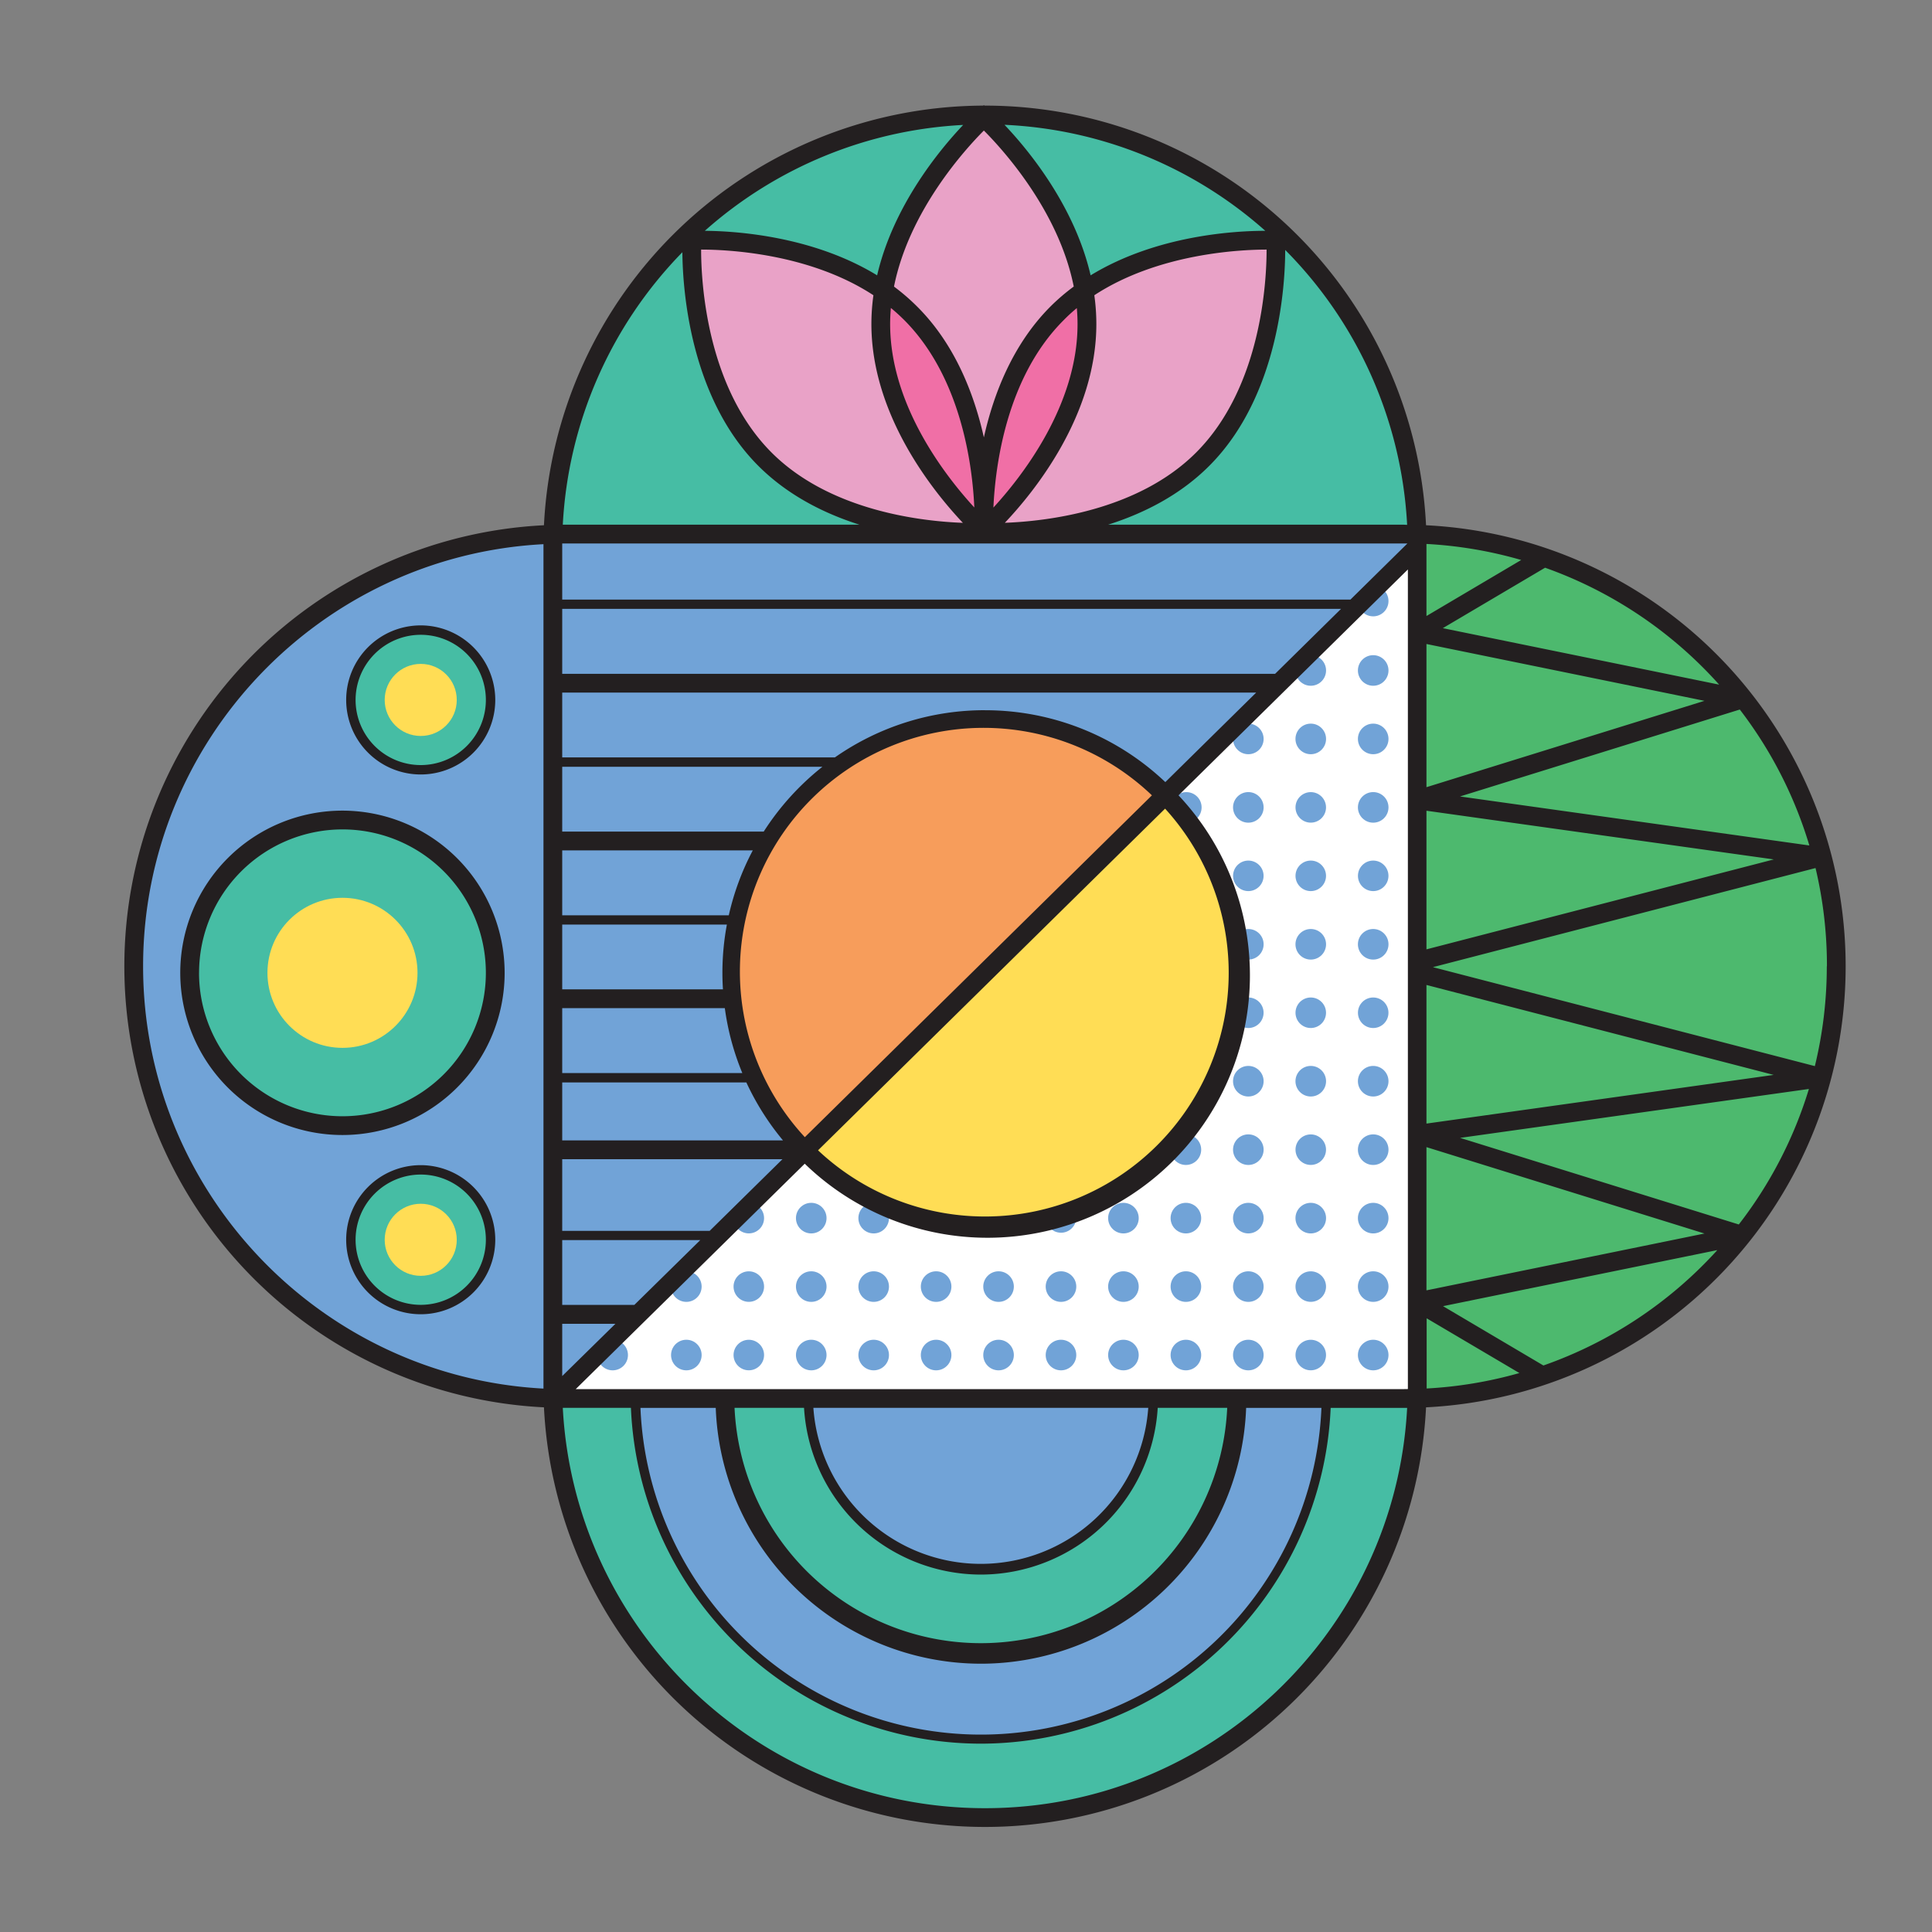 <svg id="Layer_1" data-name="Layer 1" xmlns="http://www.w3.org/2000/svg" viewBox="0 0 600 600"><rect x="0" y="0" width="600" height="600" fill="#808080" stroke="none"/><defs><style>.cls-1{fill:#fff;}.cls-2{fill:#4db96e;}.cls-3{fill:#71a3d7;}.cls-4{fill:#46bda4;}.cls-5{fill:#f06fa6;}.cls-6{fill:#e9a2c7;}.cls-7{fill:#fd5;}.cls-8{fill:#f79d5b;}.cls-9{fill:#231f20;}</style></defs><title>patch</title><g id="_Compound_Path_" data-name="&lt;Compound Path&gt;"><path class="cls-1" d="M364,246.69l1,1A80.05,80.05,0,0,1,251,360l-1-1-74.65,73.52,263.4.56,0-260Z"/></g><g id="_Compound_Path_2" data-name="&lt;Compound Path&gt;"><path class="cls-2" d="M439.15,433.85a133.83,133.83,0,0,0,0-267.62Z"/></g><g id="_Compound_Path_3" data-name="&lt;Compound Path&gt;"><path class="cls-3" d="M172.23,166.19a133.83,133.83,0,0,0,0,267.62Z"/></g><g id="_Compound_Path_4" data-name="&lt;Compound Path&gt;"><circle class="cls-4" cx="130.58" cy="385.33" r="21.7"/></g><g id="_Compound_Path_5" data-name="&lt;Compound Path&gt;"><circle class="cls-4" cx="130.58" cy="217.37" r="21.7"/></g><g id="_Compound_Path_6" data-name="&lt;Compound Path&gt;"><circle class="cls-4" cx="106.65" cy="302.29" r="47"/></g><g id="_Compound_Path_7" data-name="&lt;Compound Path&gt;"><path class="cls-4" d="M439.72,167.65a133.83,133.83,0,0,0-267.62,0Z"/></g><g id="_Compound_Path_8" data-name="&lt;Compound Path&gt;"><path class="cls-5" d="M275,95c-.16,1.78-.23,3.44-.23,5.08,0,25.33,16.61,47.17,26.51,57.94l2.71,2.95-.18-4c-.66-14.45-4.42-41.34-22.21-59.13-1.32-1.32-2.74-2.6-4.23-3.83l-2.14-1.76Z"/></g><g id="_Compound_Path_9" data-name="&lt;Compound Path&gt;"><path class="cls-5" d="M335.91,95c.15,1.78.23,3.44.23,5.08,0,25.33-16.61,47.17-26.51,57.94l-2.71,2.95.18-4c.66-14.45,4.42-41.34,22.21-59.13,1.32-1.32,2.74-2.6,4.23-3.83l2.14-1.76Z"/></g><g id="_Compound_Path_10" data-name="&lt;Compound Path&gt;"><path class="cls-6" d="M304.36,39.47c-5.43,5.44-23.5,25.08-28.31,49.2l-.18.91.74.55a63.85,63.85,0,0,1,7.12,6.12c9.7,9.7,16.5,23.1,20.24,39.83l1.42,6.37,1.42-6.37c3.73-16.73,10.54-30.13,20.24-39.83a63.85,63.85,0,0,1,7.12-6.12l.74-.55-.18-.91c-4.8-24.15-22.88-43.76-28.31-49.2l-1-1Z"/></g><g id="_Compound_Path_11" data-name="&lt;Compound Path&gt;"><path class="cls-6" d="M215.94,77.14c0,9.77,1.61,43.26,22.32,64,18.76,18.76,48.47,21.8,60.37,22.24l3.56.13-2.45-2.59c-8.42-8.91-28-32.66-28-60.75a63.55,63.55,0,0,1,.62-8.73l.13-.91L271.7,90C251.3,76.64,225,75.58,217.4,75.58h-1.46Z"/></g><g id="_Compound_Path_12" data-name="&lt;Compound Path&gt;"><path class="cls-6" d="M395.19,77.14c0,9.77-1.61,43.26-22.32,64-18.76,18.76-48.47,21.8-60.37,22.24l-3.56.13,2.45-2.59c8.42-8.91,28-32.66,28-60.75a63.55,63.55,0,0,0-.62-8.73l-.13-.91.77-.51c20.4-13.36,46.72-14.41,54.3-14.42h1.46Z"/></g><g id="_Compound_Path_13" data-name="&lt;Compound Path&gt;"><path class="cls-3" d="M251.31,437.3a53.58,53.58,0,0,0,107,0l.1-1.55H251.21Z"/></g><g id="_Compound_Path_14" data-name="&lt;Compound Path&gt;"><path class="cls-3" d="M223.88,437.28l0-1.41H197.53l.06,1.52a107.29,107.29,0,0,0,214.39,0l.06-1.52H385.74l-.05,1.41a81,81,0,0,1-161.8,0Z"/></g><g id="_Compound_Path_15" data-name="&lt;Compound Path&gt;"><path class="cls-4" d="M411.86,436.07l-.06,1.4a107.29,107.29,0,0,1-214.4,0l-.06-1.4-24.1,0,.08,1.54a132.77,132.77,0,0,0,265.16,0l.08-1.54Z"/></g><g id="_Compound_Path_16" data-name="&lt;Compound Path&gt;"><path class="cls-4" d="M251.3,437.14l-.08-1.37H226.75l.06,1.51a78,78,0,0,0,156,0l.06-1.51H358.36l-.08,1.37a53.58,53.58,0,0,1-107,0Z"/></g><g id="_Compound_Path_17" data-name="&lt;Compound Path&gt;"><polygon class="cls-3" points="171.45 434.34 441.34 166.19 171.45 166.19 171.45 434.34"/></g><g id="_Compound_Path_18" data-name="&lt;Compound Path&gt;"><path class="cls-7" d="M361.07,247.28A77.41,77.41,0,0,1,251.6,356.75Z"/></g><g id="_Compound_Path_19" data-name="&lt;Compound Path&gt;"><path class="cls-8" d="M250.9,356.42A77.41,77.41,0,0,1,360.37,246.95Z"/></g><path class="cls-9" d="M153.81,217.37a23.15,23.15,0,1,1-23.15-23.15A23.18,23.18,0,0,1,153.81,217.37Zm-43.38,0a20.23,20.23,0,1,0,20.23-20.23A20.26,20.26,0,0,0,110.43,217.37Z"/><path class="cls-9" d="M153.81,385a23.15,23.15,0,1,1-23.15-23.15A23.18,23.18,0,0,1,153.81,385Zm-43.38,0a20.23,20.23,0,1,0,20.23-20.23A20.26,20.26,0,0,0,110.43,385Z"/><path class="cls-9" d="M156.72,302.12a50.37,50.37,0,1,1-50.37-50.37A50.42,50.42,0,0,1,156.72,302.12Zm-94.91,0a44.54,44.54,0,1,0,44.54-44.54A44.59,44.59,0,0,0,61.82,302.12Z"/><g id="_Compound_Path_20" data-name="&lt;Compound Path&gt;"><circle class="cls-7" cx="106.36" cy="302.12" r="23.3"/></g><g id="_Compound_Path_21" data-name="&lt;Compound Path&gt;"><circle class="cls-7" cx="130.66" cy="385.03" r="11.19"/></g><g id="_Compound_Path_22" data-name="&lt;Compound Path&gt;"><circle class="cls-7" cx="130.66" cy="217.37" r="11.19"/></g><g id="_Compound_Path_23" data-name="&lt;Compound Path&gt;"><circle class="cls-3" cx="232.55" cy="420.82" r="4.74"/></g><g id="_Compound_Path_24" data-name="&lt;Compound Path&gt;"><circle class="cls-3" cx="251.94" cy="420.82" r="4.75"/></g><g id="_Compound_Path_25" data-name="&lt;Compound Path&gt;"><circle class="cls-3" cx="213.15" cy="420.82" r="4.75"/></g><g id="_Compound_Path_26" data-name="&lt;Compound Path&gt;"><circle class="cls-3" cx="190.27" cy="420.82" r="4.75"/></g><g id="_Compound_Path_27" data-name="&lt;Compound Path&gt;"><circle class="cls-3" cx="290.72" cy="420.82" r="4.75"/></g><g id="_Compound_Path_28" data-name="&lt;Compound Path&gt;"><circle class="cls-3" cx="310.11" cy="420.82" r="4.75"/></g><g id="_Compound_Path_29" data-name="&lt;Compound Path&gt;"><circle class="cls-3" cx="271.33" cy="420.82" r="4.75"/></g><g id="_Compound_Path_30" data-name="&lt;Compound Path&gt;"><circle class="cls-3" cx="348.89" cy="420.82" r="4.75"/></g><g id="_Compound_Path_31" data-name="&lt;Compound Path&gt;"><circle class="cls-3" cx="368.29" cy="420.82" r="4.75"/></g><g id="_Compound_Path_32" data-name="&lt;Compound Path&gt;"><circle class="cls-3" cx="329.5" cy="420.82" r="4.75"/></g><g id="_Compound_Path_33" data-name="&lt;Compound Path&gt;"><circle class="cls-3" cx="407.07" cy="420.82" r="4.74"/></g><g id="_Compound_Path_34" data-name="&lt;Compound Path&gt;"><circle class="cls-3" cx="426.46" cy="420.82" r="4.75"/></g><g id="_Compound_Path_35" data-name="&lt;Compound Path&gt;"><circle class="cls-3" cx="387.68" cy="420.82" r="4.75"/></g><g id="_Compound_Path_36" data-name="&lt;Compound Path&gt;"><circle class="cls-3" cx="232.55" cy="399.56" r="4.74"/></g><g id="_Compound_Path_37" data-name="&lt;Compound Path&gt;"><circle class="cls-3" cx="251.94" cy="399.56" r="4.75"/></g><g id="_Compound_Path_38" data-name="&lt;Compound Path&gt;"><circle class="cls-3" cx="213.15" cy="399.56" r="4.75"/></g><g id="_Compound_Path_39" data-name="&lt;Compound Path&gt;"><circle class="cls-3" cx="290.72" cy="399.56" r="4.75"/></g><g id="_Compound_Path_40" data-name="&lt;Compound Path&gt;"><circle class="cls-3" cx="310.11" cy="399.56" r="4.75"/></g><g id="_Compound_Path_41" data-name="&lt;Compound Path&gt;"><circle class="cls-3" cx="271.33" cy="399.56" r="4.75"/></g><g id="_Compound_Path_42" data-name="&lt;Compound Path&gt;"><circle class="cls-3" cx="348.89" cy="399.56" r="4.75"/></g><g id="_Compound_Path_43" data-name="&lt;Compound Path&gt;"><circle class="cls-3" cx="368.29" cy="399.56" r="4.75"/></g><g id="_Compound_Path_44" data-name="&lt;Compound Path&gt;"><circle class="cls-3" cx="329.5" cy="399.56" r="4.75"/></g><g id="_Compound_Path_45" data-name="&lt;Compound Path&gt;"><circle class="cls-3" cx="407.07" cy="399.56" r="4.74"/></g><g id="_Compound_Path_46" data-name="&lt;Compound Path&gt;"><circle class="cls-3" cx="426.46" cy="399.56" r="4.75"/></g><g id="_Compound_Path_47" data-name="&lt;Compound Path&gt;"><circle class="cls-3" cx="387.68" cy="399.56" r="4.75"/></g><g id="_Compound_Path_48" data-name="&lt;Compound Path&gt;"><circle class="cls-3" cx="251.94" cy="378.3" r="4.75"/></g><g id="_Compound_Path_49" data-name="&lt;Compound Path&gt;"><circle class="cls-3" cx="232.55" cy="378.3" r="4.74"/></g><g id="_Compound_Path_50" data-name="&lt;Compound Path&gt;"><circle class="cls-3" cx="271.33" cy="378.3" r="4.75"/></g><g id="_Compound_Path_51" data-name="&lt;Compound Path&gt;"><circle class="cls-3" cx="348.89" cy="378.3" r="4.75"/></g><g id="_Compound_Path_52" data-name="&lt;Compound Path&gt;"><path class="cls-3" d="M334.25,378.3a4.75,4.75,0,0,1-9.49,0Z"/></g><g id="_Compound_Path_53" data-name="&lt;Compound Path&gt;"><circle class="cls-3" cx="368.29" cy="378.3" r="4.75"/></g><g id="_Compound_Path_54" data-name="&lt;Compound Path&gt;"><circle class="cls-3" cx="407.07" cy="378.3" r="4.75"/></g><g id="_Compound_Path_55" data-name="&lt;Compound Path&gt;"><circle class="cls-3" cx="426.46" cy="378.3" r="4.75"/></g><g id="_Compound_Path_56" data-name="&lt;Compound Path&gt;"><circle class="cls-3" cx="387.68" cy="378.3" r="4.75"/></g><g id="_Compound_Path_57" data-name="&lt;Compound Path&gt;"><circle class="cls-3" cx="368.29" cy="357.04" r="4.75"/></g><g id="_Compound_Path_58" data-name="&lt;Compound Path&gt;"><circle class="cls-3" cx="407.07" cy="357.04" r="4.74"/></g><g id="_Compound_Path_59" data-name="&lt;Compound Path&gt;"><circle class="cls-3" cx="426.46" cy="357.04" r="4.75"/></g><g id="_Compound_Path_60" data-name="&lt;Compound Path&gt;"><circle class="cls-3" cx="387.68" cy="357.04" r="4.75"/></g><g id="_Compound_Path_61" data-name="&lt;Compound Path&gt;"><circle class="cls-3" cx="407.07" cy="335.78" r="4.75"/></g><g id="_Compound_Path_62" data-name="&lt;Compound Path&gt;"><circle class="cls-3" cx="426.46" cy="335.78" r="4.75"/></g><g id="_Compound_Path_63" data-name="&lt;Compound Path&gt;"><circle class="cls-3" cx="387.68" cy="335.78" r="4.75"/></g><g id="_Compound_Path_64" data-name="&lt;Compound Path&gt;"><circle class="cls-3" cx="407.07" cy="314.52" r="4.74"/></g><g id="_Compound_Path_65" data-name="&lt;Compound Path&gt;"><circle class="cls-3" cx="426.46" cy="314.52" r="4.74"/></g><g id="_Compound_Path_66" data-name="&lt;Compound Path&gt;"><circle class="cls-3" cx="387.68" cy="314.52" r="4.74"/></g><g id="_Compound_Path_67" data-name="&lt;Compound Path&gt;"><circle class="cls-3" cx="407.07" cy="293.26" r="4.75"/></g><g id="_Compound_Path_68" data-name="&lt;Compound Path&gt;"><circle class="cls-3" cx="426.46" cy="293.26" r="4.75"/></g><g id="_Compound_Path_69" data-name="&lt;Compound Path&gt;"><circle class="cls-3" cx="387.68" cy="293.26" r="4.75"/></g><g id="_Compound_Path_70" data-name="&lt;Compound Path&gt;"><circle class="cls-3" cx="407.07" cy="272" r="4.74"/></g><g id="_Compound_Path_71" data-name="&lt;Compound Path&gt;"><circle class="cls-3" cx="426.46" cy="272" r="4.74"/></g><g id="_Compound_Path_72" data-name="&lt;Compound Path&gt;"><circle class="cls-3" cx="387.68" cy="272" r="4.74"/></g><g id="_Compound_Path_73" data-name="&lt;Compound Path&gt;"><circle class="cls-3" cx="407.07" cy="250.74" r="4.74"/></g><g id="_Compound_Path_74" data-name="&lt;Compound Path&gt;"><circle class="cls-3" cx="426.46" cy="250.74" r="4.75"/></g><g id="_Compound_Path_75" data-name="&lt;Compound Path&gt;"><circle class="cls-3" cx="387.68" cy="250.74" r="4.75"/></g><g id="_Compound_Path_76" data-name="&lt;Compound Path&gt;"><circle class="cls-3" cx="368.43" cy="250.74" r="4.74"/></g><g id="_Compound_Path_77" data-name="&lt;Compound Path&gt;"><circle class="cls-3" cx="407.07" cy="229.48" r="4.75"/></g><g id="_Compound_Path_78" data-name="&lt;Compound Path&gt;"><circle class="cls-3" cx="426.46" cy="229.48" r="4.75"/></g><g id="_Compound_Path_79" data-name="&lt;Compound Path&gt;"><circle class="cls-3" cx="387.68" cy="229.48" r="4.75"/></g><g id="_Compound_Path_80" data-name="&lt;Compound Path&gt;"><circle class="cls-3" cx="407.07" cy="208.22" r="4.75"/></g><g id="_Compound_Path_81" data-name="&lt;Compound Path&gt;"><circle class="cls-3" cx="426.46" cy="208.22" r="4.75"/></g><g id="_Compound_Path_82" data-name="&lt;Compound Path&gt;"><circle class="cls-3" cx="426.46" cy="186.66" r="4.75"/></g><path class="cls-9" d="M305.55,32.62l-.2.18A137.13,137.13,0,0,0,168.93,163.12a137.14,137.14,0,0,0,0,273.94,137.14,137.14,0,0,0,273.94,0,137.14,137.14,0,0,0,0-273.94,137.14,137.14,0,0,0-137-130.32h-.16ZM304.6,489a55.11,55.11,0,0,0,54.94-51.78h21.58a76.58,76.58,0,0,1-153,0h21.58A55.11,55.11,0,0,0,304.6,489Zm-52-51.78h104a52.13,52.13,0,0,1-104,0Zm52,79.46A82.51,82.51,0,0,0,387,437.23h23.38a105.83,105.83,0,0,1-211.48,0h23.38A82.51,82.51,0,0,0,304.6,516.68Zm0,24.83A108.88,108.88,0,0,0,413.25,437.23H437C433.39,506.39,376,561.55,305.91,561.55S178.42,506.39,174.78,437.21h21.16A108.88,108.88,0,0,0,304.6,541.51Zm.95-405.67c-3-13.39-8.92-28.83-20.63-40.54A65,65,0,0,0,277.64,89c4.69-23.51,22.05-42.58,27.91-48.46,5.87,5.88,23.23,24.92,27.91,48.45a64.89,64.89,0,0,0-7.29,6.26C314.47,107,308.54,122.44,305.55,135.84Zm28.87-40.15c.14,1.64.22,3.29.22,5,0,25.31-17.37,47.41-26.13,56.94.6-13.1,4.07-40.45,21.78-58.16Q332.28,97.43,334.42,95.68Zm-31.85,61.9c-8.75-9.51-26.13-31.6-26.13-56.95,0-1.67.08-3.32.23-5q2.13,1.75,4.12,3.73C298.51,117.13,302,144.48,302.58,157.58ZM272.4,85.51c-20.06-12.26-44-13.76-53.51-13.83A130.76,130.76,0,0,1,299.12,38.8C291.73,46.6,277.41,63.92,272.4,85.51Zm-54.65-8c8.23,0,33.62,1.16,53.5,14.18a64.73,64.73,0,0,0-.63,8.93c0,28.37,19.33,52.14,28.41,61.75-12.62-.46-41.19-3.61-59.39-21.81-20.32-20.32-21.9-53.31-21.9-62.94Zm122.73,23.11a64.77,64.77,0,0,0-.63-8.93c19.87-13,45.27-14.17,53.5-14.18v.1c0,9.63-1.58,42.63-21.9,62.94-18.2,18.2-46.77,21.35-59.39,21.81C321.15,152.78,340.48,129,340.48,100.64ZM338.7,85.51c-5-21.62-19.37-39-26.75-46.75a130.76,130.76,0,0,1,81,32.92C383.92,71.68,359.27,72.94,338.7,85.51ZM211.92,78.33c.08,11,2.17,44.93,23.6,66.36,9.17,9.17,20.53,14.81,31.41,18.26H174.78A130.89,130.89,0,0,1,211.92,78.33ZM44.44,300.09C44.44,230,99.6,172.6,168.78,169c0,.32,0,.64,0,1V430.24c0,.32,0,.64,0,1C99.6,427.58,44.44,370.15,44.44,300.09Zm130.16-111H416.47L396,209.26H174.6Zm79.47,168.13L361.83,251.13A75.68,75.68,0,0,1,254.07,357.26ZM243,360l-22.6,22.25H174.6V360Zm6.95-6.84A75.68,75.68,0,0,1,357.74,247Zm-6.84,1H174.6v-18h57.19A81.74,81.74,0,0,0,243.13,354.12Zm-12.62-20.91H174.6V313.09h50.5A80.88,80.88,0,0,0,230.52,333.21Zm-6-26H174.6V287.13h51.14a81.69,81.69,0,0,0-1.39,15C224.35,303.85,224.41,305.56,224.52,307.26Zm1.82-23H174.6V264.09h59.19A81,81,0,0,0,226.34,284.22Zm10.84-26H174.6V238.13h80.81A82.22,82.22,0,0,0,237.18,258.26Zm68.72-37.69a81.09,81.09,0,0,0-46.57,14.65H174.6V215.09H390.12l-28.22,27.8A81.25,81.25,0,0,0,305.9,220.57ZM174.6,385.12h42.88L197,405.25H174.6Zm0,26h16.52L174.6,427.35ZM436.06,431.4H178.8l71.12-70A81.51,81.51,0,0,0,366,247l71.23-70.15V430.24c0,.38,0,.76,0,1.14Zm7-.19c0-.32,0-.64,0-1V409.41l28.8,17A130.65,130.65,0,0,1,443,431.21Zm36.27-7.14-31.18-18.43,85.18-17.41A131.71,131.71,0,0,1,479.3,424.07ZM443,400.73V356.25l86.34,26.83ZM540,380.27l-86.55-26.89,108.32-15.19A131,131,0,0,1,540,380.27ZM443,348.94V305.89l107.83,27.93Zm124.33-48.85a131.15,131.15,0,0,1-3.71,31L445,300.36l118.83-30.78A131.22,131.22,0,0,1,567.37,300.09ZM443,294.83V251.78L550.87,266.9Zm118.86-32.27L453.42,247.35l86.89-27A131,131,0,0,1,561.91,262.57ZM443,244.47V200l86.34,17.65Zm90.85-31.86-85.77-17.53,31.76-18.77A131.73,131.73,0,0,1,533.89,212.61Zm-61.44-38.69L443,191.31V169.93c0-.32,0-.64,0-1A130.58,130.58,0,0,1,472.46,173.92Zm-36.39-5.14h1.06l-17.69,17.43H174.6V169.93c0-.38,0-.76,0-1.14H436.06Zm0-5.83h-91.9c10.89-3.45,22.24-9.08,31.41-18.26,21.9-21.9,23.6-56.87,23.6-67.07v0A130.91,130.91,0,0,1,437,163Z"/></svg>